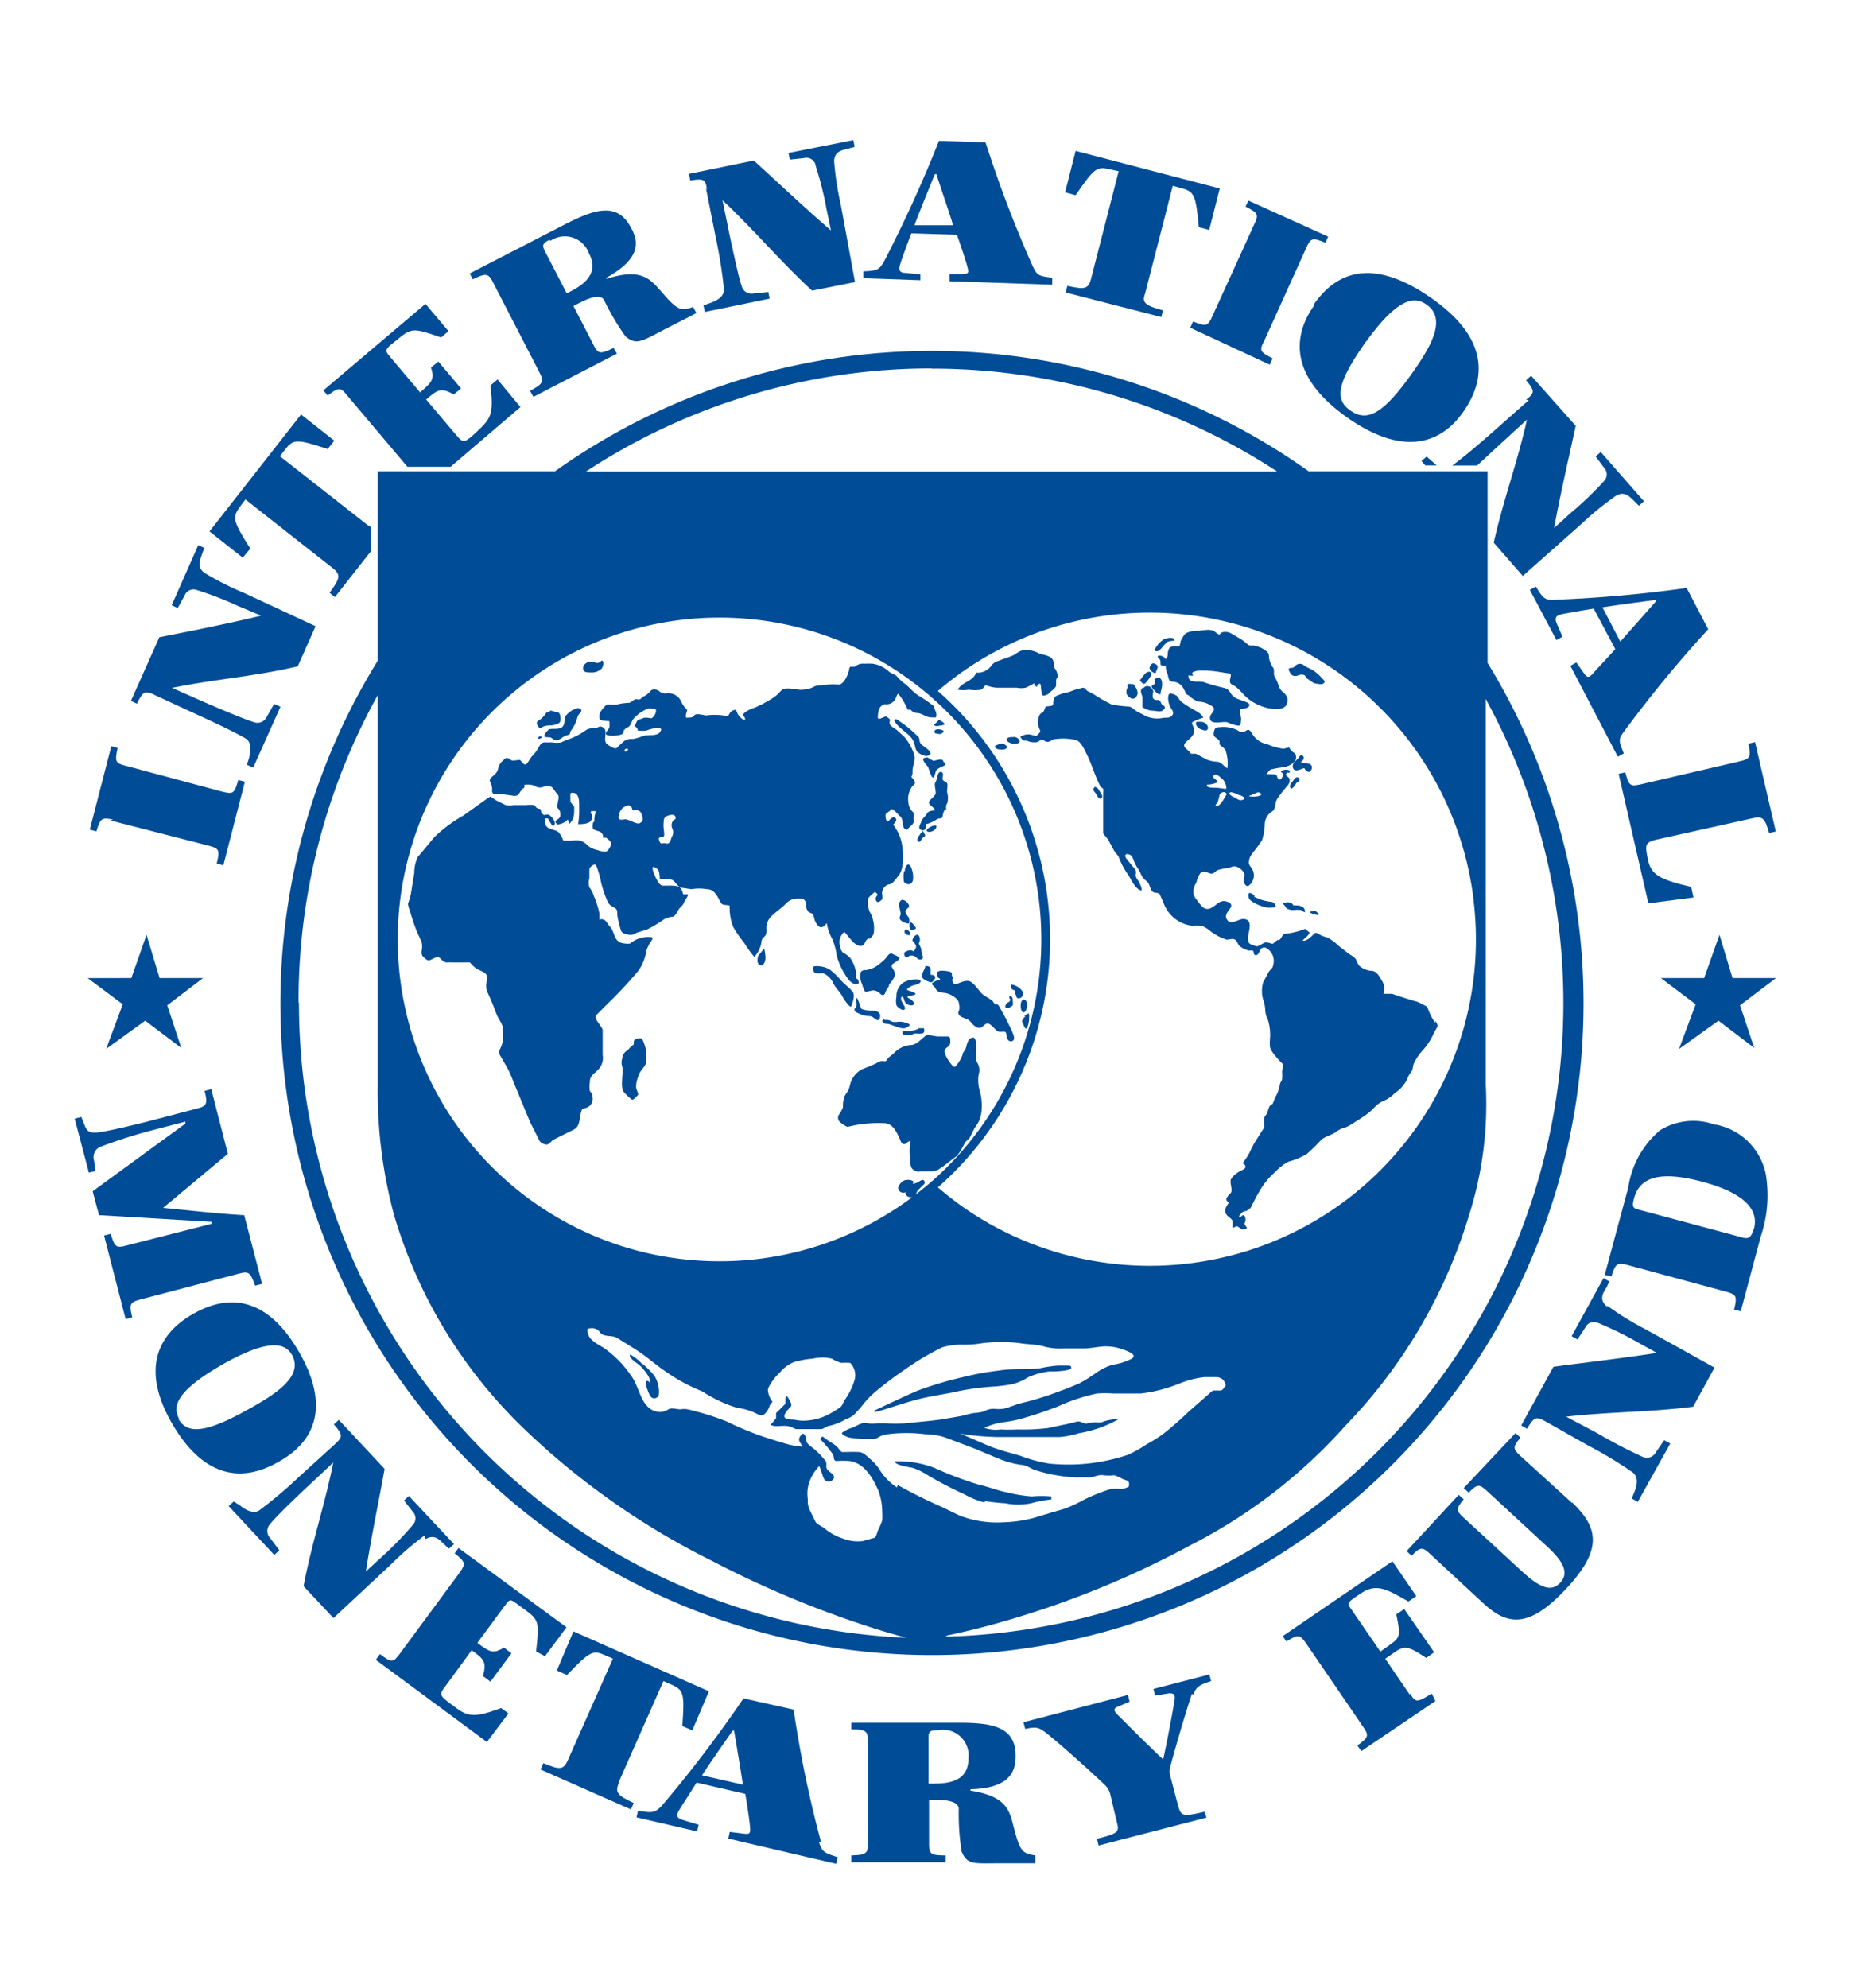 <?xml version="1.0" encoding="UTF-8"?> <svg xmlns="http://www.w3.org/2000/svg" xmlns:xlink="http://www.w3.org/1999/xlink" width="56.377" height="59.763" viewBox="0 0 56.377 59.763"><defs><style> .cls-1 { fill: none; } .cls-2 { clip-path: url(#clip-path); } .cls-3 { fill: #004c97; } </style><clipPath id="clip-path"><rect id="Rectangle_568" data-name="Rectangle 568" class="cls-1" width="56.377" height="59.763"></rect></clipPath></defs><g id="Group_3051" data-name="Group 3051" transform="translate(-228.022 102.232)"><g id="Group_3052" data-name="Group 3052" class="cls-2" transform="translate(228.022 -102.232)"><g id="Group_3051-2" data-name="Group 3051" transform="translate(2.241 4.224)"><g id="IMF_Seal_Blue" data-name="IMF Seal Blue"><path id="Path_40432" data-name="Path 40432" class="cls-3" d="M237.922-31.15l.2-.05-.537-2.065c-.864-.05-1.628-.141-2.441-.221h0c.608-.5,1.356-1.135,1.949-1.623l-.5-1.944-.2.05c.1.407.06.462-.246.537l-1.341.352c-.538.141-1.4.342-1.633.362s-.311-.03-.382-.2l-.105-.266-.2.05.427,1.623.2-.05-.045-.316a.336.336,0,0,1,.221-.421h0a15.269,15.269,0,0,1,1.582-.5l.944-.246v.06l-2.788,2.034.191.718,3.381.2v.06l-2.557.653c-.306.08-.352.05-.472-.352l-.2.05.648,2.512.2-.05c-.1-.407-.065-.452.236-.537l2.954-.774c.306-.08.357-.06.5.352" transform="translate(-232.482 65.57)"></path><path id="Path_40433" data-name="Path 40433" class="cls-3" d="M241-19.488c1.2-.648,1.547-1.753.648-3.315s-2.009-1.813-3.175-1.155-1.537,1.763-.643,3.305,2.009,1.823,3.18,1.16m-2.969-1.3c-.246-.442.04-.909,1.3-1.638,1.4-.789,1.889-.648,2.095-.286.352.648-.5,1.186-1.331,1.643-1.221.683-1.813.769-2.09.271" transform="translate(-234.896 59.223)"></path><path id="Path_40434" data-name="Path 40434" class="cls-3" d="M262.713-.051l1.356-3.064.206.09c.4.176.437.246.362,1.261l.3.131.5-1.175-4.074-1.8-.5,1.175.306.136c.708-.738.779-.759,1.175-.583l.206.09L261.191-.729c-.131.291-.251.281-.733.08l-.085.191,2.718,1.2.085-.191c-.472-.226-.578-.311-.447-.6" transform="translate(-246.362 49.425)"></path><path id="Path_40435" data-name="Path 40435" class="cls-3" d="M271.663,3.7a35.024,35.024,0,0,1-.819-3.963L269.337-.6a37.614,37.614,0,0,1-2.471,3.245c-.2.191-.251.206-.7.131l-.045.2,1.823.422.045-.2-.467-.141c-.2-.06-.216-.136-.126-.286s.316-.5.532-.839l1.462.337c.05.281.116.718.141.959s0,.261-.2.236l-.407-.05-.045.2,3.245.759.045-.2c-.452-.141-.467-.181-.563-.452m-3.516-2.009c.246-.382.683-1,.919-1.341h.045c.085.5.2,1.2.266,1.623Z" transform="translate(-249.223 47.43)"></path><path id="Path_40436" data-name="Path 40436" class="cls-3" d="M294.386-1.409c.09-.266.221-.311.537-.417l-.05-.2-1.683.437.05.2.427-.07c.151,0,.181.05.156.216s-.191,1.09-.341,1.773h0c-.427-.4-1.135-1.105-1.386-1.361-.1-.1-.106-.176,0-.216l.377-.161-.05-.2-3.14.819.05.2c.306-.06.387-.06.588.09.372.281,1.331,1.14,1.813,1.6a.562.562,0,0,1,.156.271l.2.844c.08.3.045.332-.6.5l.05.2,3.245-.839-.06-.176c-.648.151-.7.136-.789-.161l-.236-.9a.5.5,0,0,1,0-.306c.171-.648.5-1.753.648-2.18" transform="translate(-260.749 48.136)"></path><path id="Path_40437" data-name="Path 40437" class="cls-3" d="M308.62-4.788l-.738-1.08.291-.2c.311-.216.427-.161.944.176l.236-.171-.9-1.3-.236.161c.131.648.116.7-.2.919l-.281.2-.894-1.3c-.1-.136-.085-.176.09-.3l.181-.126c.5-.352.809-.151,1.467.221l.236-.161-.718-1.05L304.8-6.547l.111.161c.357-.226.407-.206.588.05l1.718,2.512c.181.261.171.316-.171.563l.116.171,2.23-1.507-.111-.226c-.442.286-.5.271-.648,0" transform="translate(-268.473 51.506)"></path><path id="Path_40438" data-name="Path 40438" class="cls-3" d="M317.19-14.372l-1.552-1.412c-.236-.216-.236-.271,0-.553l-.151-.136-1.557,1.653.151.136c.266-.266.316-.261.553-.045l1.758,1.623c.558.5.708.844.442,1.13s-.6.171-1.165-.352l-1.738-1.6c-.236-.216-.236-.271,0-.553l-.151-.136-1.567,1.693.151.136c.266-.271.327-.266.558-.05l1.577,1.462c.738.693,1.386.789,2.512-.417s.954-1.849.176-2.6" transform="translate(-272.161 55.328)"></path><path id="Path_40439" data-name="Path 40439" class="cls-3" d="M327.408-35.034a1.905,1.905,0,0,0-1.673.161,2.78,2.78,0,0,0-.954,1.718l-.708,2.627.2.05c.126-.4.176-.427.5-.342l2.954.8c.306.085.332.131.236.537l.2.05.6-2.245a3.85,3.85,0,0,0,.151-1.884,1.9,1.9,0,0,0-1.507-1.482m1.135,3.155c-.065.246-.156.291-.337.236l-3.165-.849c-.136-.04-.141-.116-.085-.327.171-.648.8-.829,2.044-.5,1.577.422,1.668,1.03,1.557,1.437" transform="translate(-278.063 64.626)"></path><path id="Path_40440" data-name="Path 40440" class="cls-3" d="M234.015-55.347l2.959.759c.306.08.337.126.236.537l.2.05.648-2.512-.2-.05c-.116.417-.161.427-.472.352l-2.908-.779c-.306-.08-.342-.116-.246-.537l-.191-.055-.648,2.512.2.05c.116-.4.171-.427.5-.352" transform="translate(-232.935 75.787)"></path><path id="Path_40441" data-name="Path 40441" class="cls-3" d="M241.778-73.393c-.548-.869-.548-.939-.281-1.3l.136-.176,2.632,2.07c.246.2.206.311-.105.733l.161.131,1.09-1.386v-.713l-.111-.07-2.632-2.065.136-.176c.266-.342.342-.357,1.3-.04l.2-.251-1-.789-2.753,3.516,1,.789Z" transform="translate(-236.493 85.66)"></path><path id="Path_40442" data-name="Path 40442" class="cls-3" d="M281.42-89.788l-.447-.045c-.181,0-.216-.09-.161-.261s.2-.573.337-.929l1.371.045c.09.261.226.648.3.914s.04.251-.141.266H282.3v.216l3.084.105v-.211c-.437-.05-.452-.085-.583-.337a36.621,36.621,0,0,1-1.422-3.732l-1.4-.045a39.3,39.3,0,0,1-1.668,3.657c-.141.221-.2.251-.608.266v.206l1.718.06Zm.442-3.014h.04c.156.5.387,1.145.5,1.537h-1.16c.156-.422.442-1.115.6-1.507" transform="translate(-255.987 93.812)"></path><path id="Path_40443" data-name="Path 40443" class="cls-3" d="M293.148-92.639l.236.05-.834,3.245c-.08.306-.206.311-.708.2l-.05.2,2.873.738.05-.2c-.5-.141-.648-.216-.538-.5l.834-3.245.221.06c.422.111.467.176.563,1.186l.311.08.317-1.246L292.089-93.2l-.316,1.246.316.085c.578-.844.648-.874,1.06-.769" transform="translate(-261.989 93.513)"></path><path id="Path_40444" data-name="Path 40444" class="cls-3" d="M301.492-86.007l1.266-2.8c.131-.286.176-.316.573-.151l.085-.181-2.4-1.085-.085.181c.377.191.4.236.261.532l-1.266,2.778c-.131.286-.181.306-.573.141l-.085.191,2.391,1.11.085-.191c-.382-.191-.4-.236-.266-.5" transform="translate(-265.721 92.03)"></path><path id="Path_40445" data-name="Path 40445" class="cls-3" d="M306.267-84.94c-.789,1.105-.583,2.291.975,3.391s2.753.914,3.516-.2.6-2.291-1-3.4-2.738-.914-3.516.2m1.572,1.12c.934-1.3,1.447-1.381,1.813-1.115.648.447.09,1.331-.447,2.09-.814,1.14-1.3,1.462-1.823,1.11s-.4-.874.452-2.085" transform="translate(-268.979 89.873)"></path><path id="Path_40446" data-name="Path 40446" class="cls-3" d="M320.305-66.725c-.266,0-.316-.045-.532-.4l-.181.1.8,1.507.181-.1-.176-.407c-.07-.171,0-.236.141-.266s.588-.111.975-.171l.648,1.216c-.181.206-.5.538-.648.708s-.2.161-.306,0l-.216-.306-.181.1,1.427,2.733.181-.1c-.171-.407-.151-.437,0-.648a36.61,36.61,0,0,1,2.537-3.084l-.648-1.241a39.152,39.152,0,0,1-4.019.357m3.1,0v.04l-1.075,1.216-.538-1.03c.442-.07,1.186-.171,1.6-.221" transform="translate(-275.834 80.534)"></path><path id="Path_40447" data-name="Path 40447" class="cls-3" d="M329.011-57.822l-.2.045c.085.417.045.462-.261.532l-2.979.693c-.311.07-.357.045-.462-.362l-.2.045.894,3.893,1.356-.176-.07-.316c-1-.236-1.206-.382-1.3-.829s-.08-.5.226-.588l2.919-.648c.311-.07.372,0,.5.442l.2-.045Z" transform="translate(-278.481 75.906)"></path><path id="Path_40448" data-name="Path 40448" class="cls-3" d="M255.6-6.347l.648-.869L253-9.6l-.116.161c.332.261.337.316.151.578l-1.808,2.451c-.191.251-.236.266-.588,0l-.126.171,3.341,2.471.648-.859-.221-.161c-.844.311-1,.261-1.437-.065s-.437-.332-.226-.608l.779-1.065h0c.362.266.462.342.337.774l.226.171.633-.854-.226-.171c-.337.206-.437.126-.8-.141h0l.849-1.15c.116-.156.141-.171.311-.045l.206.151c.5.357.5.4.4,1.3Z" transform="translate(-241.455 51.909)"></path><path id="Path_40449" data-name="Path 40449" class="cls-3" d="M253.3-80.943l-.688-.829-.216.181c.111.894,0,1-.4,1.381s-.422.352-.648.085l-.884-1.045h0c.342-.291.442-.372.829-.151l.221-.181-.683-.809-.221.181c.126.377,0,.452-.327.748h0l-.919-1.09c-.126-.151-.131-.176,0-.311l.2-.161c.462-.387.5-.387,1.351-.09l.221-.191-.693-.819-3.069,2.6.131.156c.332-.261.387-.251.588,0l1.808,2.14h1.3Z" transform="translate(-239.892 88.955)"></path><path id="Path_40450" data-name="Path 40450" class="cls-3" d="M256.83-87.481l1.4,2.713c.141.281.126.337-.281.558l.1.181,2.512-1.3-.1-.171c-.422.2-.467.181-.608-.1l-.6-1.16.126-.065c.191-.1.648-.337.789-.126a7.349,7.349,0,0,0,.648,1.1c.337.291.5.141,1.216-.226l.919-.472-.1-.181c-.372.126-.462.111-.959-.467-.332-.377-.608-.718-1.648-.377v-.035c1-.558,1-1.05.738-1.507-.417-.8-1.13-.537-2.009-.085l-2.838,1.462.09.176c.417-.2.472-.176.618.105m1.718-1.261a.768.768,0,0,1,1.068.2.767.767,0,0,1,.092.179c.2.382.156.774-.533,1.13l-.136.07-.658-1.271c-.085-.171-.08-.226.141-.342" transform="translate(-244.252 91.735)"></path><path id="Path_40451" data-name="Path 40451" class="cls-3" d="M283.86,3.978c-.126-.5-.216-.919-1.3-1.09v-.04c1.15-.03,1.361-.5,1.361-1,0-.909-.754-1-1.743-1h-3.2v.2c.462,0,.5.06.5.377V4.465c0,.316-.045.357-.5.372v.206h2.838V4.837c-.467,0-.5-.05-.5-.372v-1.3h.136c.216,0,.718,0,.758.251a7.311,7.311,0,0,0,.085,1.3c.171.417.372.357,1.185.357h1.03V4.837c-.382-.06-.462-.111-.648-.859m-2.406-1.3H281.3V1.31c0-.191.03-.236.286-.236a.77.77,0,0,1,.914.849c0,.437-.221.754-1,.754" transform="translate(-255.623 46.713)"></path><path id="Path_40452" data-name="Path 40452" class="cls-3" d="M269.759-92.4l.3,1.507a15.2,15.2,0,0,1,.246,1.547c0,.246-.261.352-.437.417l-.181.06.04.2,1.949-.4-.04-.2-.442.045a.306.306,0,0,1-.362-.236h0c-.08-.206-.246-1-.357-1.507l-.216-1.06h0c.959.9,1.713,1.813,2.693,2.718l1.291-.256-.427-2.326a9.022,9.022,0,0,1-.2-1.3c0-.311.246-.337.417-.387l.2-.05-.04-.206-1.949.387.04.2.422-.045a.286.286,0,0,1,.352.2h0a.054.054,0,0,0,0,.025,10.2,10.2,0,0,1,.327,1.3l.136.648h0c-.759-.648-1.638-1.482-2.321-2.1l-1.949.4.04.2c.417-.07.462-.03.5.281" transform="translate(-250.776 93.822)"></path><path id="Path_40453" data-name="Path 40453" class="cls-3" d="M313.4-74.781l-.141-.131-.156.136.116.131h.342l-.161-.141" transform="translate(-272.604 84.411)"></path><path id="Path_40454" data-name="Path 40454" class="cls-3" d="M317.248-79.009l-1.13,1c-.387.342-.944.809-1.175.969h.748l.7-.648.8-.733h0c-.291,1.3-.708,2.4-1,3.7l.874,1,1.773-1.572a9.021,9.021,0,0,1,1.03-.839c.271-.156.422.045.548.161l.141.141.151-.136-1.3-1.482-.151.136.251.337a.287.287,0,0,1,0,.4h0a10.006,10.006,0,0,1-1,.959l-.5.452h0c.181-1,.452-2.16.648-3.069l-1.341-1.507-.151.136c.271.327.261.382,0,.588" transform="translate(-273.519 86.81)"></path><path id="Path_40455" data-name="Path 40455" class="cls-3" d="M321.639-24.9c-.236-.206-.1-.407,0-.563l.085-.181-.176-.1L320.589-24l.176.1L321-24.26a.287.287,0,0,1,.377-.141h0a10.159,10.159,0,0,1,1.175.573l.6.332h0c-1,.156-2.185.291-3.109.417l-.97,1.763.176.1c.216-.362.271-.377.553-.221l1.3.733a12.007,12.007,0,0,1,1.336.809c.181.161.105.422.03.6l-.07.176.181.1.975-1.753-.181-.1-.251.362a.306.306,0,0,1-.412.131h0a14.959,14.959,0,0,1-1.341-.7l-.944-.5h0c1.3-.151,2.512-.131,3.818-.3l.643-1.175-2.07-1.15a8.972,8.972,0,0,1-1.13-.693" transform="translate(-275.575 59.941)"></path><path id="Path_40456" data-name="Path 40456" class="cls-3" d="M247.635-13.68c.266-.161.422.03.548.151l.151.136.151-.136-1.356-1.447-.146.136.261.337a.287.287,0,0,1,0,.4h0a10.1,10.1,0,0,1-.909.939l-.5.457h0c.156-1,.4-2.165.563-3.084l-1.376-1.472-.151.136c.281.316.271.377.04.588l-1.1,1a13.013,13.013,0,0,1-1.186,1c-.181.111-.437-.03-.578-.156l-.186-.116-.151.141,1.371,1.467.151-.141-.271-.362a.306.306,0,0,1,0-.432h0c.136-.176.7-.728,1.105-1.105l.789-.738h0c-.261,1.3-.648,2.416-.894,3.717l.9.959,1.728-1.612a9.046,9.046,0,0,1,1-.864" transform="translate(-237.075 55.721)"></path><path id="Path_40457" data-name="Path 40457" class="cls-3" d="M236.53-65.126l1.381.638c.5.226,1.216.573,1.4.693s.136.417.085.6l-.06.181.191.085.819-1.829-.191-.085-.221.387a.306.306,0,0,1-.4.156h0c-.216-.06-.939-.362-1.447-.583l-1-.442h0c1.3-.266,2.482-.342,3.778-.648l.537-1.206-2.15-1a9,9,0,0,1-1.186-.6c-.251-.181-.131-.4-.08-.563l.07-.191-.181-.085-.8,1.808.181.085.206-.372a.287.287,0,0,1,.367-.171h0a10.211,10.211,0,0,1,1.221.472l.713.3h0c-.975.236-2.155.472-3.059.648l-.854,1.914.181.085c.181-.377.236-.4.532-.266" transform="translate(-234.154 81.779)"></path><path id="Path_40458" data-name="Path 40458" class="cls-3" d="M234.583-44.991l.457-1.3.392,1.3h1.306l-1.075.819.422,1.281L235-43.71l-1.175.849.5-1.341-1.055-.789Z" transform="translate(-232.875 70.168)"></path><path id="Path_40459" data-name="Path 40459" class="cls-3" d="M328.733-44.991l.462-1.3.392,1.3h1.306l-1.08.819.427,1.281-1.075-.819-1.186.849.5-1.341-1.045-.789Z" transform="translate(-279.735 70.168)"></path><path id="Path_40460" data-name="Path 40460" class="cls-3" d="M281.1-71.839v-5.772h-5.375a19.546,19.546,0,0,0-22.67,0H247.73v5.691a19.59,19.59,0,0,0,6.365,26.965,19.591,19.591,0,0,0,26.965-6.365,19.593,19.593,0,0,0,.04-20.535m-.417,7.178a9.806,9.806,0,0,1-8.6,10.88,9.8,9.8,0,0,1-6.708-1.667q-.286-.2-.553-.417l-.251-.206a9.936,9.936,0,0,0,.9-14.023,9.911,9.911,0,0,0-.9-.9l.116-.1.316-.251a9.806,9.806,0,0,1,13.742,1.86,9.809,9.809,0,0,1,1.941,4.826M269.5-49.028a1.034,1.034,0,0,1-.216,0,2.091,2.091,0,0,0-.246.04c-.085.01-.181-.085-.281-.06l-.236.06-.648.136a6.181,6.181,0,0,1-.909.04,4.193,4.193,0,0,1-.5,0,1.029,1.029,0,0,1-.5-.05,2.311,2.311,0,0,1,.5-.156,4.474,4.474,0,0,0,.558-.1,11.767,11.767,0,0,0,1.165-.387,5.7,5.7,0,0,1,1.165-.387,3.353,3.353,0,0,1,.5,0h.824a4.525,4.525,0,0,0,1.2-.316,2.841,2.841,0,0,1,.708-.176h.352a.236.236,0,0,1,.151.04c.045,0,.181.181.126.236s-.07.126-.156.126h-.191c-.05,0-.136.1-.176.131l-.573.5q-.37.358-.774.678a4.61,4.61,0,0,1-.5.311,3.6,3.6,0,0,1-.553.311,5.632,5.632,0,0,1-1.226.266,5.766,5.766,0,0,1-1.14,0,4.382,4.382,0,0,1-.874-.236c-.311-.09-.648-.176-.919-.286s-.6-.266-.894-.377a8.273,8.273,0,0,0,1.125.1h1.874a2.722,2.722,0,0,0,.583-.116A3.577,3.577,0,0,0,270-49.118a1.236,1.236,0,0,0-.5.09m-5.109-7.244a9.675,9.675,0,0,1-13.654-.884,9.675,9.675,0,0,1,.885-13.654,9.674,9.674,0,0,1,13.654.885,9.674,9.674,0,0,1,2.406,6.385,9.676,9.676,0,0,1-3.29,7.269m0-24.429a18.944,18.944,0,0,1,10.383,3.094H253.989a18.944,18.944,0,0,1,10.383-3.1M245.349-61.642a18.938,18.938,0,0,1,2.381-9.243v11.77a14.27,14.27,0,0,0,.5,3.893,14.669,14.669,0,0,0,3.893,6.385,22.77,22.77,0,0,0,5.651,3.973,30.714,30.714,0,0,0,4.807,2.009q.5.161,1.045.306a19.088,19.088,0,0,1-18.265-19.089m17.979,14.568a1.692,1.692,0,0,1-.5-.5,1.413,1.413,0,0,0-.261-.316c-.111-.09-.226-.236-.377-.246s-.332,0-.5,0c-.05,0-.111-.105-.141-.136a.769.769,0,0,0-.181-.141l-.176-.116c-.09-.065-.09-.111-.176,0a3.4,3.4,0,0,1,.387.462c.045.065,0,.2.116.2a2.486,2.486,0,0,1,.387,0c.442.065.693.5.864.889a1.831,1.831,0,0,1,.116.648,1.6,1.6,0,0,1,0,.251,1.971,1.971,0,0,1-.126.291s-.065.221-.1.226l-.352.1a1.184,1.184,0,0,1-.588-.07,1.644,1.644,0,0,1-.588-.327c-.06-.04-.221-.116-.251-.181l-.191-.387a.638.638,0,0,1-.04-.281,1.178,1.178,0,0,1,0-.357,1.294,1.294,0,0,1,.342-.648c.06.116.08.236.131.352a.161.161,0,0,0,.2.107.165.165,0,0,0,.08-.056c.116-.111-.09-.216-.151-.281a.175.175,0,0,1-.045-.151.2.2,0,0,0-.065-.176,2.708,2.708,0,0,0-.281-.291c-.065-.06-.236-.161-.251-.246s-.05-.337-.171-.181,0,.206.045.337a2.419,2.419,0,0,1-.648-.136c-.191-.05-.377-.116-.563-.176a9.916,9.916,0,0,1-1.07-.447,8.317,8.317,0,0,0-1.16-.362.657.657,0,0,0-.226,0c-.1,0-.271-.06-.357,0a.5.5,0,0,1-.261.08.549.549,0,0,1-.3-.105c-.306-.236-.332-.688-.573-1a3.181,3.181,0,0,0-.844-.844c-.131-.07-.382-.216-.427-.362s-.065-.206.065-.206a.292.292,0,0,1,.291.136c.116.136.357.065.5.151l.532.332c.357.221.648.5,1,.728a5.215,5.215,0,0,0,1.03.548,4.039,4.039,0,0,0,1.065.5,1.7,1.7,0,0,1,.588.181c.105.05.151.06.226,0a.581.581,0,0,0,.151-.251.435.435,0,0,1,.085-.111l-.07-.111a.638.638,0,0,1-.07-.271,1.071,1.071,0,0,1,.156-.271,1.4,1.4,0,0,1,.2-.226,1.089,1.089,0,0,1,.422-.316,2.6,2.6,0,0,1,.573-.105,1.226,1.226,0,0,1,.573,0,1.026,1.026,0,0,0,.286.126,2.352,2.352,0,0,1,.266,0,.538.538,0,0,1,.136.5,2.106,2.106,0,0,1-.281.588c-.06.08-.085.2-.161.251a3.12,3.12,0,0,1-.337.206,1.627,1.627,0,0,1-.693.191,1.183,1.183,0,0,1-.352-.03c-.07,0-.281,0-.291-.09s.1-.206.181-.286-.045-.236-.085-.306-.065.045-.065.08v.126l-.216.216s-.065.05-.065.08v.136a1.42,1.42,0,0,1-.171.2c.176.085.357,0,.548.045.08,0,.171.085.246.085h.728c.07,0,.156-.085.246-.1a1.509,1.509,0,0,0,.5-.2.722.722,0,0,0,.246-.131c.07-.08.141-.151.206-.226a2.947,2.947,0,0,1,.4-.437,11.224,11.224,0,0,1,.939-.708,7.79,7.79,0,0,1,1.11-.658,2.089,2.089,0,0,1,.563-.08,3.185,3.185,0,0,0,.648-.045,4.552,4.552,0,0,1,1.115,0c.226.04.472.03.693.09a1.874,1.874,0,0,0,.618.07h.6c.2,0,.4-.045.588-.06a1.45,1.45,0,0,1,.532.065c.111.04.563.171.332.306a1.86,1.86,0,0,1-.578.181,1.818,1.818,0,0,0-.5.251,4.244,4.244,0,0,1-.5.311c-.191.08-.372.156-.558.221a9.217,9.217,0,0,1-1.13.357c-.2.045-.382.131-.583.181a1.393,1.393,0,0,1-.3,0,.61.61,0,0,0-.291.08,1.109,1.109,0,0,1-.286.045,2.985,2.985,0,0,0-.3.07c-.2.05-.4.07-.6.111-.387.065-.789.085-1.175.131a4.9,4.9,0,0,1-.583,0h-.261a1.1,1.1,0,0,1-.281,0c-.216-.045-.327.09-.5.141a1.01,1.01,0,0,0-.261.131c-.09.06.176.151.191.156a3.452,3.452,0,0,0,.648.04.316.316,0,0,0,.226-.04.65.65,0,0,1,.286-.1,4.519,4.519,0,0,1,1.135,0,1.9,1.9,0,0,1,.648.116l.573.216c.357.131.693.286,1.05.427a2.726,2.726,0,0,0,.608.161c.161,0,.311.131.467.171a4.745,4.745,0,0,0,1.16.206h.422c.141,0,.271-.09.422-.065a1.408,1.408,0,0,0,.332,0,1.318,1.318,0,0,1,.246.111c.161.065.226.045.191.236a.781.781,0,0,1-.236.07,1.448,1.448,0,0,0-.316,0,5.844,5.844,0,0,0-.789.316,4.261,4.261,0,0,1-.578.271l-.7.206a3.886,3.886,0,0,1-1.16.206,3.124,3.124,0,0,1-1.3-.2l-.563-.271a14.3,14.3,0,0,1-1.3-.648m1.482,4.521c.718-.151,1.437-.337,2.135-.553a27.891,27.891,0,0,0,5.159-2.15,15.978,15.978,0,0,0,4.692-3.617,15.54,15.54,0,0,0,3.707-6.319,11.063,11.063,0,0,0,.5-3.933V-70.769a19.054,19.054,0,0,1-7.581,25.858,19.052,19.052,0,0,1-8.669,2.328" transform="translate(-238.613 87.557)"></path><path id="Path_40461" data-name="Path 40461" class="cls-3" d="M284.295-13.589a5.813,5.813,0,0,0,.6.065,1.947,1.947,0,0,0,.774,0,3.782,3.782,0,0,1,.608-.116v-.09a3.377,3.377,0,0,0-.588,0,4.4,4.4,0,0,1-.759-.126c-.251-.045-.5-.151-.789-.216a10.539,10.539,0,0,1-1.392-.522,3.021,3.021,0,0,0-1.185-.191c.03.126.452.171.558.2a2.2,2.2,0,0,1,.472.236,11.62,11.62,0,0,0,1.065.553,2.658,2.658,0,0,0,.6.246" transform="translate(-256.907 54.489)"></path><path id="Path_40462" data-name="Path 40462" class="cls-3" d="M266.094-20.891a1.522,1.522,0,0,0-.362-.291c-.065.1.206.261.271.316s.377.382.316.537c-.04-.07-.105-.085-.116,0a.625.625,0,0,0,.045.2.893.893,0,0,0,.1.216.14.14,0,0,0,.2.016.14.14,0,0,0,.048-.086.919.919,0,0,0-.141-.563,2.871,2.871,0,0,0-.352-.352" transform="translate(-249.024 57.672)"></path><path id="Path_40463" data-name="Path 40463" class="cls-3" d="M280.437-19.126c.377-.116.738-.236,1.115-.342s.769-.161,1.15-.236a7.682,7.682,0,0,1,1.206-.176,5.079,5.079,0,0,0,.6-.075,1.7,1.7,0,0,0,.472-.206,2.1,2.1,0,0,1,.648-.176,2.459,2.459,0,0,0,.532-.04s.126-.04.116-.065,0-.07-.085-.07h-.316a3.875,3.875,0,0,0-.538.08c-.417.05-.824,0-1.241.07a8.513,8.513,0,0,0-1.09.2,10.6,10.6,0,0,0-1.361.407c-.442.191-.874.4-1.3.6,0,.05.065.045.105,0" transform="translate(-256.305 57.338)"></path><path id="Path_40464" data-name="Path 40464" class="cls-3" d="M261.26-59.626a.649.649,0,0,1,.352-.226c.05,0,.131.03.111.085s-.09.105-.111.171a1.171,1.171,0,0,1-.2.422c-.065.08.03.085-.1.131a.567.567,0,0,0-.181.09.279.279,0,0,1-.171.06c-.07,0-.131-.085-.2-.085s-.151,0-.151-.04a.372.372,0,0,1,.126-.181c.065-.06.246,0,.377-.06s.105-.261.131-.372" transform="translate(-246.486 76.916)"></path><path id="Path_40465" data-name="Path 40465" class="cls-3" d="M260.273-58.172c.05,0,.105.03.03.065s-.1,0-.03-.065" transform="translate(-246.293 76.08)"></path><path id="Path_40466" data-name="Path 40466" class="cls-3" d="M268.28-61.225a3.967,3.967,0,0,0-.472-.327c-.171-.105-.281-.266-.447-.382a1.407,1.407,0,0,1-.206-.2c-.06-.06-.161-.08-.226-.131a.918.918,0,0,0-.5-.246,1.908,1.908,0,0,0-.251,0,.357.357,0,0,0-.286.09h-.131c-.03,0-.045.105-.05.126a.975.975,0,0,1-.111.261c-.05.065-.105.151-.2.151a1.77,1.77,0,0,0-.326,0l-.3.03c-.085,0-.156.07-.236.085a1.04,1.04,0,0,1-.316.04,2.489,2.489,0,0,0-.316-.04c-.136,0-.156,0-.246.08a1.077,1.077,0,0,1-.221.2,3.646,3.646,0,0,1-.563.3.911.911,0,0,0-.281.136c-.131.105,0,.105,0,.226-.09,0-.131-.06-.191-.126s-.065-.176-.1-.171a.206.206,0,0,0-.176.105c-.06.111-.07.085-.2.06a2.153,2.153,0,0,0-.5,0c-.09,0-.306-.08-.362,0s-.126.06-.216.07,0-.191,0-.236a.77.77,0,0,1-.171-.236.423.423,0,0,0-.442-.261.28.28,0,0,1-.226-.065c-.08-.065-.221-.07-.266,0a.647.647,0,0,1-.206.161c-.04,0-.06.06-.1.08s-.1,0-.141,0-.131.111-.216.111a1.623,1.623,0,0,0-.327.045,1,1,0,0,1-.251,0c-.106,0-.156.09-.221.171a.287.287,0,0,0-.071.226c0,.105.136.09.216.1s.086,0,.086.03v.131c0,.1-.106.136-.106.226s.427.065.5,0,0-.085.05-.116a.285.285,0,0,1,.111-.08c.09-.045.105-.171.161-.246a1.133,1.133,0,0,1,.447-.316c.06,0,.236,0,.236.04a.288.288,0,0,1-.131.251c-.065,0-.2-.04-.261,0s-.151,0-.206.141-.06.07,0,.126.05.1.04.1a.943.943,0,0,0,.281,0,.965.965,0,0,1,.286-.07c.116,0,.2,0,.105.126s-.357.06-.5.111a2,2,0,0,1-.306.09.4.4,0,0,0-.261.06,2.852,2.852,0,0,0-.216.2c-.065.065-.221-.05-.266-.08-.2-.111,0-.377-.126-.5s-.2,0-.261,0a.437.437,0,0,0-.271.045,2.1,2.1,0,0,1-.5.271,1.508,1.508,0,0,0-.251.105.883.883,0,0,1-.286,0h-.226c-.08,0-.131.07-.2.2a1.067,1.067,0,0,1-.156.2c-.08.08-.105.171-.181.246s-.156-.1-.2-.116-.206.045-.266,0-.136-.111-.221,0a.427.427,0,0,0-.161.236.319.319,0,0,1-.111.2c-.065.065-.176.126-.136.216a.508.508,0,0,1,.06.286c0,.126.176.09.251.09a3.616,3.616,0,0,1,.4.05c.156,0,.131-.04.216-.151s.08-.06.1-.1-.03-.08.04-.085a.638.638,0,0,1,.271.03.265.265,0,0,0,.251.04.287.287,0,0,1,.266,0c.07.07.111.156.176.226s0,.2,0,.271a.216.216,0,0,0,0,.136.223.223,0,0,1,.08.161c0,.105,0,.126-.1.191s0,.116,0,.141a.472.472,0,0,0,.327-.151l.04.136c.161-.161.151-.281.151-.5,0-.07-.116-.111-.116-.206v-.131c0-.085,0-.1.065-.1.221,0,.2.286.2.442a2.544,2.544,0,0,1-.03.5c.111,0,.372,0,.407-.151s-.03-.151-.03-.206.111-.03.161-.03a.682.682,0,0,0-.05.286c0,.04-.05.04-.045.085a.473.473,0,0,0,0,.151c.045.06.191.065.246.116a.152.152,0,0,1,.06.126c0,.08.045,0,.105.04s.161.141.141.191-.08.191-.156.216a.68.68,0,0,1-.261-.045.719.719,0,0,1-.286-.131.539.539,0,0,0-.226-.151.681.681,0,0,0-.251,0h-.261a.765.765,0,0,0-.141-.251c-.105-.105-.4-.07-.4-.286v-.131h.08a1.188,1.188,0,0,0,.151.236c.085-.06.06-.141,0-.226a.3.3,0,0,0-.08-.085c-.065-.06-.04-.04-.126-.04s0,.045-.085,0a.157.157,0,0,1-.07-.1c0-.065,0-.065-.085-.085s-.07-.08-.126-.1a.808.808,0,0,0-.236,0h-.377a.643.643,0,0,1-.236,0l-.311-.156s-.151-.111-.161-.1l-.161.111-.648.462a4.135,4.135,0,0,0-.869.648l-.5.6a1.109,1.109,0,0,0-.1.467l-.105.648a2.43,2.43,0,0,1-.085.286.891.891,0,0,0,.06.216,6.015,6.015,0,0,0,.2.6l.151.332a.633.633,0,0,1,0,.271c0,.126,0,.131.1.221s.131.065.266,0,.141-.05.246.05.141.065.261.07.5,0,.578,0a1.1,1.1,0,0,0,.2.191c.07.04.246.1.291.171s0,.246,0,.316a.467.467,0,0,0,.045.236c.09.2.176.4.251.608s.206.316.206.5v.332a1.075,1.075,0,0,1-.111.3.239.239,0,0,0,.05.181l.206.362a3.426,3.426,0,0,1,.181.422c.171.4.332.809.5,1.2l.281.558a.3.3,0,0,0,.206.1c.08,0,.156-.126.226-.156l.6-.3c.176-.085.161-.337.206-.5s.045-.105.136-.141a.286.286,0,0,0,.211-.345v-.047c0-.045-.06-.085-.08-.126a.953.953,0,0,1,0-.251c0-.2.105-.236.226-.362a.5.5,0,0,0,.161-.462V-51.5c0-.085-.286-.352-.2-.442l.372-.372a12.316,12.316,0,0,0,.894-.959,1.318,1.318,0,0,0,.226-.5.78.78,0,0,1,.09-.271c0-.04.181-.221.09-.246a.847.847,0,0,0-.648.191.753.753,0,0,1-.291-.03c-.2-.09-.181-.327-.3-.462s-.126-.2-.2-.226a.168.168,0,0,0-.131,0V-55a2.6,2.6,0,0,0-.171-.537.727.727,0,0,0-.131-.251.508.508,0,0,1,0-.271v-.266c0-.065.141-.191.2-.136a2.962,2.962,0,0,1,.156.537,3.347,3.347,0,0,0,.2.578c.05.1.126.126.216.181s.06.151.07.226a3.276,3.276,0,0,0,.1.422c.04.126.126.116.236.151s.206-.05.281-.07l.281-.09a3.3,3.3,0,0,0,.5-.3.654.654,0,0,1,.266-.08c.065,0,.151-.171.181-.221s.126-.116.151-.191.176-.261.111-.261h-.131a.389.389,0,0,0-.09-.2c-.08-.08-.327-.06-.442-.06s-.141,0-.221-.116a1.625,1.625,0,0,1-.131-.271.357.357,0,0,1-.03-.176.222.222,0,0,1,.181.116.819.819,0,0,1,.03.251h.246a.231.231,0,0,1,.221.105c.09.105.131.141.181.151l.306.045a1.373,1.373,0,0,1,.462,0,.3.3,0,0,1,.236.105.981.981,0,0,1,.141.221c.07.126.065.136.206.151s.09,0,.105.116a1.478,1.478,0,0,0,.111.553,4.311,4.311,0,0,0,.327.472,4.2,4.2,0,0,0,.3.417.8.8,0,0,0,.216-.437.222.222,0,0,1,.09-.171c.065-.065.06-.126.06-.216a.5.5,0,0,1,.2-.442c.116-.111.251-.2.362-.311a.5.5,0,0,1,.417-.176c.09,0,.156,0,.2.1s0,.161.04.226.04.08.065.09a.378.378,0,0,1,.105.045c.04.045.05.176.085.236.1.2.206.226.342.04a1.384,1.384,0,0,0,.151.452,1.667,1.667,0,0,1,.141.5,2,2,0,0,0,.2.5c.09.141.181.337.357.382.08,0,.136,0,.1-.1s-.06-.04-.065-.07V-53.2a1.059,1.059,0,0,0-.181-.467.838.838,0,0,0-.216-.161.315.315,0,0,1-.09-.2.4.4,0,0,1,.131-.422c.116.116.281.387.447.417s.156-.111.226-.181.08,0,.105-.05a.248.248,0,0,0,.105-.151,1,1,0,0,0-.126-.648.914.914,0,0,1-.05-.357c0-.065.161-.191.216-.236.045.05.105.08.05.131a.116.116,0,0,0,0,.161h0c.04.05.136-.03.161-.065s0-.151,0-.191a.272.272,0,0,1,.221-.261c.1,0,.216-.2.286-.271a.75.75,0,0,0,.111-.327,1.632,1.632,0,0,0,0-.437,1.354,1.354,0,0,0-.286-.759c.045-.045.136-.126.07-.2s-.156.04-.216.1-.116-.2-.06-.236l.116-.085c.065-.065.06-.05.126,0s.116.126.181.176.06.176.085.281.045.07.08.105.05,0,.085-.04.151-.116.151-.191v-.271a.4.4,0,0,1-.156-.286.651.651,0,0,1,.111-.5c.1-.1.105-.09.04-.221,0,0-.07-.05-.06-.08a.235.235,0,0,0,.03-.151c0-.2.111-.332.04-.532a1.5,1.5,0,0,0-.281-.5l-.216-.2c-.06-.05-.191-.116-.221-.181s0-.09,0-.131-.07-.07-.1-.1-.171.065-.236.065,0-.251,0-.271a.263.263,0,0,1,.181-.171.3.3,0,0,0,.271-.09c.085-.09.06-.156.131-.226a1.742,1.742,0,0,1,.226.352l.065.131h.085a.258.258,0,0,0,.2.1c.126,0,.271.131.417.131s.156.03.156-.09a.407.407,0,0,0-.085-.206m-9.238,1.236c.08,0,.06.05,0,.08s-.085-.06,0-.08m.442,2.21c-.09.126-.362-.111-.5-.085s-.2,0-.171-.105a.432.432,0,0,1,.116-.236c.055-.035.171-.111.221-.07a.139.139,0,0,1,.07.105c0,.05.05.03.105.03a.166.166,0,0,1,.181.131c.04.131.045.131,0,.221m.97-.07a.238.238,0,0,0-.06.246.27.27,0,0,1,0,.266c-.04.065-.045.236-.176.206s-.151.05-.2-.065,0-.126.085-.126.05-.151.045-.226a.844.844,0,0,1,0-.261c0-.111.06-.136.161-.171s.236,0,.181.126" transform="translate(-242.43 78.239)"></path><path id="Path_40467" data-name="Path 40467" class="cls-3" d="M260.477-59.659c.04,0,.085-.06.111-.045l.136.04c.1,0,.126.05.136.151s0,.141-.04.181a.593.593,0,0,1-.226.07.7.7,0,0,0-.236.03c-.09.05-.131.08-.191-.04s.06-.141.136-.206a1.638,1.638,0,0,0,.156-.191" transform="translate(-246.251 76.844)"></path><path id="Path_40468" data-name="Path 40468" class="cls-3" d="M265.6-39.922c0-.126,0-.141.136-.176s.151.105.176.156a1.05,1.05,0,0,1,.05.578c0,.08-.1.171-.141.236a.641.641,0,0,0-.1.216.736.736,0,0,0-.05.286c0,.065.09.2.05.236s-.136.161-.181.131a2.26,2.26,0,0,1-.221-.206c-.111-.116-.065-.362-.065-.5a.831.831,0,0,0,0-.286.376.376,0,0,1,0-.246.3.3,0,0,1,.131-.226c.07-.04.116-.136.206-.181" transform="translate(-248.785 67.088)"></path><path id="Path_40469" data-name="Path 40469" class="cls-3" d="M273.387-45.246a2.778,2.778,0,0,1,.176-.216,1.214,1.214,0,0,1,.04.291c0,.085-.06.251-.171.2s-.06-.216-.05-.281" transform="translate(-252.827 69.755)"></path><path id="Path_40470" data-name="Path 40470" class="cls-3" d="M276.7-44.408a.777.777,0,0,1,.472.09,2.146,2.146,0,0,1,.352.337c.105.116.236.206.337.327s0,.337-.03.437-.246-.236-.266-.281c-.08-.151-.206-.251-.281-.407a.57.57,0,0,0-.311-.3.777.777,0,0,1-.216,0c-.05,0-.116-.151-.06-.191" transform="translate(-254.473 69.233)"></path><path id="Path_40471" data-name="Path 40471" class="cls-3" d="M279.24-42.512a2.867,2.867,0,0,1,.111.291c0,.07.236.085.3.09s.206,0,.261.08,0,.236-.08.2-.116-.116-.236-.116a.643.643,0,0,1-.286-.07c-.09-.04-.206-.08-.116-.191s-.04-.2.04-.281" transform="translate(-255.71 68.287)"></path><path id="Path_40472" data-name="Path 40472" class="cls-3" d="M280.911-41.212a.29.29,0,0,1,.216.05.568.568,0,0,0,.206,0,.665.665,0,0,1,.236.04c.111.04.126.065,0,.136s-.342-.04-.422-.065a.6.6,0,0,0-.206-.05c-.07,0-.161-.1-.05-.131" transform="translate(-256.548 67.65)"></path><path id="Path_40473" data-name="Path 40473" class="cls-3" d="M282.514-40.7h.171s.05.141-.06.156a.735.735,0,0,1-.176,0c-.07,0-.1.03-.171.05a.541.541,0,0,1-.171,0c-.06,0-.111-.126,0-.126a.77.77,0,0,0,.422-.07" transform="translate(-257.146 67.386)"></path><path id="Path_40474" data-name="Path 40474" class="cls-3" d="M279.656-44.667a.779.779,0,0,0,.417-.171,1.8,1.8,0,0,0,.2-.176c.06-.07.116-.191.216-.141s.216.09.206.131-.07.085-.176.151-.04.136,0,.2a.236.236,0,0,1,0,.251c-.06.111-.141.171-.141.216s-.08.116-.106.206-.085.105-.151.045a.317.317,0,0,0-.221-.105c-.05,0-.2.06-.246.03a1.038,1.038,0,0,1-.085-.226.415.415,0,0,1-.05-.236c0-.111,0-.156.131-.181" transform="translate(-255.891 69.607)"></path><path id="Path_40475" data-name="Path 40475" class="cls-3" d="M282.362-43.612a.761.761,0,0,0-.5.09.5.5,0,0,0-.2.422.564.564,0,0,0,0,.246c0,.045.156.161.206.151.171-.04-.141-.266-.05-.4.065,0,.065.08.09.136a.19.19,0,0,0,.141.116c.085.025.161,0,.136-.07a.324.324,0,0,0-.136-.126c-.176-.085.136-.08.181-.126s-.171-.1-.236-.126.126-.141.216-.156.246-.08.151-.161" transform="translate(-256.949 68.839)"></path><path id="Path_40476" data-name="Path 40476" class="cls-3" d="M283.285-44.413c.06-.03.181,0,.181.08v.151c0,.05.08,0,.126.06s-.045.151-.08.181-.261-.065-.3-.141.065-.221.1-.327" transform="translate(-257.726 69.239)"></path><path id="Path_40477" data-name="Path 40477" class="cls-3" d="M282.388-46.11c0-.08.09-.2.161-.176s.08.171.045.226.065.136.065.246.105.226,0,.261-.131-.06-.226-.105a.282.282,0,0,0-.136,0,.154.154,0,0,1-.09.05c-.045,0-.105-.136-.03-.171s.161-.085.261,0c0-.05.065-.105.06-.161s-.045-.085-.07-.136" transform="translate(-257.195 70.166)"></path><path id="Path_40478" data-name="Path 40478" class="cls-3" d="M282.208-46.622c.06,0,.2.161.09.176s-.191-.116-.09-.176" transform="translate(-257.206 70.332)"></path><path id="Path_40479" data-name="Path 40479" class="cls-3" d="M282.542-47.008s.111.116.105.151-.1.05-.151.05-.08-.327.045-.2" transform="translate(-257.35 70.537)"></path><path id="Path_40480" data-name="Path 40480" class="cls-3" d="M281.908-48.4a.273.273,0,0,1,.2.126c.065.09,0,.116-.06.176s.04.191.07.226.04.2,0,.191a.405.405,0,0,1-.236-.1c-.07-.08,0-.116,0-.2s-.136-.372.065-.417" transform="translate(-257.042 71.218)"></path><path id="Path_40481" data-name="Path 40481" class="cls-3" d="M282.143-50.3a.279.279,0,0,1,.06-.181c.06-.07.126.04.136.085a.75.75,0,0,1,.05.352c-.03.151-.161.176-.271.07a.936.936,0,0,1,0-.327" transform="translate(-257.177 72.266)"></path><path id="Path_40482" data-name="Path 40482" class="cls-3" d="M284.012-43.921c-.151-.246.08-.236.271-.206s.1.08.141.156,0,.065,0,.09a.145.145,0,0,0,.07.141c.07.03.337-.176.5-.06s.251.316.407.417a1.591,1.591,0,0,1,.236.151.311.311,0,0,0,.085.1.107.107,0,0,1,.116.07c.1.176.2.357.286.538s.251.467.09.5-.151-.181-.176-.251-.176,0-.251-.045-.2-.236-.306-.236-.161.2-.327.111-.161-.2-.311-.251-.291-.111-.216-.251a.286.286,0,0,0,0-.181.223.223,0,0,0-.085-.176.653.653,0,0,0-.342-.171.569.569,0,0,1-.2-.045c-.045,0-.08-.111-.126-.151s-.111-.085,0-.131a.343.343,0,0,1,.181-.06c0-.04,0-.045-.05-.06" transform="translate(-258.032 69.098)"></path><path id="Path_40483" data-name="Path 40483" class="cls-3" d="M288.53-43.252a.206.206,0,0,1,0-.06c.151,0,.417.171.352.327a.125.125,0,0,1-.131.085c-.065,0-.05-.065-.08-.116s0-.116-.05-.131a.1.1,0,0,1-.09-.105" transform="translate(-260.374 68.685)"></path><path id="Path_40484" data-name="Path 40484" class="cls-3" d="M288.314-42.537a.408.408,0,0,1,0-.085c.1,0,.106.085.1.161a.209.209,0,0,1,0,.105c0,.04-.065.04-.085.07s-.176.05-.131-.065.161-.065.136-.2" transform="translate(-260.204 68.342)"></path><path id="Path_40485" data-name="Path 40485" class="cls-3" d="M289.177-42.407c.171-.05.156.311.045.372s-.161-.3-.045-.372" transform="translate(-260.664 68.237)"></path><path id="Path_40486" data-name="Path 40486" class="cls-3" d="M289.273-41.492a.191.191,0,0,1,.136-.09.968.968,0,0,1,0,.216c0,.045-.04.216-.08.236s-.085-.111-.1-.156-.06-.05,0-.116a.154.154,0,0,1,.08-.09" transform="translate(-260.711 67.824)"></path><path id="Path_40487" data-name="Path 40487" class="cls-3" d="M280.927-40.3l.246.04h.3c.1,0,.09.07.09.176s-.08.126-.151.206.08.332.176.447.116.111.191,0a1.018,1.018,0,0,0,.151-.266c0-.08.08-.141.105-.221s.045-.226.131-.281c.236-.151.171.362.171.5a.4.4,0,0,0,.05.251.4.4,0,0,1,.03.327,1.14,1.14,0,0,0,.045.537,1.708,1.708,0,0,1,.04.578,1.2,1.2,0,0,1-.065.271,1.5,1.5,0,0,1-.141.226l-.136.271c-.04.08-.131.116-.171.2s-.09.171-.141.251a.548.548,0,0,1-.2.2,4.693,4.693,0,0,1-.447.332.5.5,0,0,1-.246.05h-.3a.235.235,0,0,1-.226-.07c-.06-.045-.07-.181-.07-.261a2.185,2.185,0,0,1,0-.578c-.085,0-.136.126-.216.085s-.08-.136-.136-.236-.151-.357-.4-.387a3.822,3.822,0,0,0-1.135.111.825.825,0,0,1-.2-.126.175.175,0,0,1-.06-.236,1.07,1.07,0,0,0,.126-.226.873.873,0,0,1,.04-.311c.04-.105.09-.136.126-.216s.045-.191.09-.281a.708.708,0,0,1,.362-.357,3.6,3.6,0,0,0,.5-.221.385.385,0,0,1,.136,0c.05,0,.065-.04.09-.08s.151-.116.216-.191a.768.768,0,0,1,.5-.216c.191-.03.306-.206.467-.306" transform="translate(-255.232 67.192)"></path><path id="Path_40488" data-name="Path 40488" class="cls-3" d="M282.043-31.625a.263.263,0,0,1,.171.03c.05.03,0,.07,0,.085a.345.345,0,0,0,.116-.03c.045,0,.136-.1.2-.085a.086.086,0,0,1,.035.116.087.087,0,0,1-.035.035l-.156.156c-.045.05-.06.151-.111.191s-.281.04-.261-.131a.155.155,0,0,1-.21-.068.158.158,0,0,1-.017-.067.376.376,0,0,1,.2-.226" transform="translate(-257.012 62.871)"></path><path id="Path_40489" data-name="Path 40489" class="cls-3" d="M263.058-62.677a.617.617,0,0,1,.226.03c.105.03.126,0,.206-.065.08.06.03.176,0,.236a.422.422,0,0,1-.342.126c-.105,0-.226,0-.226-.126s.1-.151.161-.2" transform="translate(-247.631 78.34)"></path><path id="Path_40490" data-name="Path 40490" class="cls-3" d="M281.547-59.262a3.546,3.546,0,0,1,.648.5c.08.065.09.07.105.171a.194.194,0,0,0,.1.156c.05.04.327.216.191.291s-.316-.07-.362-.105-.08-.271-.136-.362c-.141-.226-.437-.332-.558-.588l.06-.03" transform="translate(-256.892 76.623)"></path><path id="Path_40491" data-name="Path 40491" class="cls-3" d="M284.053-59.152c.04,0,.281.136.141.156s-.2.06-.281,0l.136-.131" transform="translate(-258.077 76.568)"></path><path id="Path_40492" data-name="Path 40492" class="cls-3" d="M284.177-58.57c.07,0,.07.06,0,.1s-.131,0-.181,0-.045-.1,0-.111a.23.23,0,0,1,.156,0" transform="translate(-258.101 76.293)"></path><path id="Path_40493" data-name="Path 40493" class="cls-3" d="M283.407-56.912a1.141,1.141,0,0,0,.181.105c.05,0,.261-.085.291,0s.151.09,0,.161-.191.09-.216.151-.04.2-.09.191-.105-.2-.136-.291-.306-.3-.045-.311" transform="translate(-257.763 75.453)"></path><path id="Path_40494" data-name="Path 40494" class="cls-3" d="M283.722-56.032c.08.05,0,.161.03.226s.131.05.141.141-.03.2,0,.271a.7.7,0,0,1,0,.281.4.4,0,0,0-.04.09v.105c0,.025-.05,0-.065.06a.857.857,0,0,0-.04.136c0,.111-.1.06-.171.105a1.021,1.021,0,0,1-.342.151c.03.07,0,.226-.131.171s0-.2,0-.251.126-.161.176-.246.151-.085.236-.09c0-.085-.181-.156-.181-.236s.176-.171.2-.266-.06-.271,0-.352.04-.3.156-.306" transform="translate(-257.646 75.02)"></path><path id="Path_40495" data-name="Path 40495" class="cls-3" d="M283.775-52.828c-.1-.04-.372.131-.266.176s.3-.06.266-.176" transform="translate(-257.864 73.424)"></path><path id="Path_40496" data-name="Path 40496" class="cls-3" d="M283.148-52.417l-.05-.085c-.05.05-.216.236-.151.306s.1-.05.126-.085.141-.06.07-.136" transform="translate(-257.589 73.258)"></path><path id="Path_40497" data-name="Path 40497" class="cls-3" d="M285.9-62.653a.5.5,0,0,0,.452-.191.362.362,0,0,1,.2-.151l.236-.09a1.76,1.76,0,0,0,.271-.105.841.841,0,0,1,.236-.131.791.791,0,0,1,.5.09c.126.05.377.065.427.216s0,.141.05.236a.4.4,0,0,1,.085.261.3.3,0,0,0-.045.085v.161c0,.07-.116.151-.171.2a.291.291,0,0,1-.216.111c-.06,0-.065-.291-.08-.337s-.1,0-.116.08a.2.2,0,0,1-.08-.111,2.337,2.337,0,0,1-.251.131.6.6,0,0,1-.261,0h-.6a.873.873,0,0,1-.246-.045c-.04,0-.105-.06-.126,0a.369.369,0,0,1-.11.105,1.28,1.28,0,0,1-.372,0,.963.963,0,0,1-.327,0c.111-.221.422-.246.532-.467" transform="translate(-258.798 78.647)"></path><path id="Path_40498" data-name="Path 40498" class="cls-3" d="M288.486-58.132a.181.181,0,0,1,.181.131c0,.085-.156.07-.206.07s-.2-.06-.181-.131.151-.065.206-.065" transform="translate(-260.25 76.06)"></path><path id="Path_40499" data-name="Path 40499" class="cls-3" d="M287.733-57.742a.248.248,0,0,1,.181.07c.07.07-.045.116-.111.116s-.176,0-.221-.065.07-.07.151-.116" transform="translate(-259.898 75.866)"></path><path id="Path_40500" data-name="Path 40500" class="cls-3" d="M293.5-55.157c.105.03.105.05.161.141s.116.156.04.206-.136-.116-.171-.161-.116-.105,0-.191" transform="translate(-262.835 74.582)"></path><path id="Path_40501" data-name="Path 40501" class="cls-3" d="M295.461-61.224c.03-.07,0-.09.105-.08s.085,0,.131.065.126.2.05.306-.151.09-.251,0-.045-.226,0-.311" transform="translate(-263.814 77.64)"></path><path id="Path_40502" data-name="Path 40502" class="cls-3" d="M297.15-63.73a.761.761,0,0,1,.261-.286c.07-.045.357-.09.311.045a.505.505,0,0,0-.2.03,1.229,1.229,0,0,0-.131.131.808.808,0,0,1-.116.126c-.05.04-.176.045-.126-.06" transform="translate(-264.659 79.011)"></path><path id="Path_40503" data-name="Path 40503" class="cls-3" d="M297.668-64a.383.383,0,0,1,.286-.045c.05,0,.045-.161.08-.206s.085-.176.171-.206a.779.779,0,0,1,.311-.06c.2,0,.382-.085.547.045s.1.04.206,0a.353.353,0,0,1,.286.05l.261.151a2.474,2.474,0,0,1,.226.176c.08.05.161,0,.246.045a.719.719,0,0,1,.281.131c.11.09.09.1.105.236a.722.722,0,0,0,.126.286c.04.07,0,.161.03.236a1.99,1.99,0,0,1,.131.291.4.4,0,0,0,.131.2.33.33,0,0,1,.136.221c0,.236-.151.286-.357.286a1.322,1.322,0,0,1-.5-.116,1.354,1.354,0,0,1-.5-.362,1.672,1.672,0,0,0-.2-.191c-.08-.06-.171-.065-.176-.161s.065-.216,0-.236l-.327-.05a2.762,2.762,0,0,0-.5-.04.567.567,0,0,0-.281.045c-.065.045,0,.08,0,.1s-.116,0-.141,0c0,.286.327.136.5.216a5.4,5.4,0,0,0,.558.156.284.284,0,0,1,.2.141.426.426,0,0,0,.216.191l.271.1c.11.04.131.131,0,.176s-.181,0-.191.08.04.191.03.286,0,.181-.115.161a1.284,1.284,0,0,1-.281-.09c-.131-.06-.553.105-.538-.151,0-.085.09-.141.116-.226s-.07-.126-.151-.171a.687.687,0,0,0-.3-.08.641.641,0,0,1-.286-.176s-.1-.045-.111-.085-.051-.109-.08-.161a.369.369,0,0,0-.291-.176c-.171,0-.136-.151-.181-.251a.634.634,0,0,1-.045-.161c0-.09,0-.05-.09-.07s-.065-.04-.07-.126-.09-.1-.08-.156.221,0,.221.08c.065,0,.08-.116.08-.176a.353.353,0,0,1,.08-.2" transform="translate(-264.755 79.253)"></path><path id="Path_40504" data-name="Path 40504" class="cls-3" d="M305.368-62.455a.181.181,0,0,1,.256,0h0c.105.07.226.105.316.176a1.691,1.691,0,0,1,.251.236c.045.05.08.08,0,.136a.274.274,0,0,1-.156,0c-.141,0-.181-.07-.291-.136s-.05-.09-.116-.126a.224.224,0,0,0-.156,0c-.116.045-.206.045-.271-.07s-.04-.136,0-.141.131,0,.151-.085" transform="translate(-268.652 78.238)"></path><path id="Path_40505" data-name="Path 40505" class="cls-3" d="M296.812-62.4c.05-.105.08-.191.2-.116s0,.181,0,.246-.176-.03-.191-.131" transform="translate(-264.497 78.259)"></path><path id="Path_40506" data-name="Path 40506" class="cls-3" d="M296.262-61.787a.929.929,0,0,1,.161-.2c.065-.065.2-.06.161.06a1.018,1.018,0,0,1-.146.211c-.08.116-.156,0-.2-.085" transform="translate(-264.213 77.998)"></path><path id="Path_40507" data-name="Path 40507" class="cls-3" d="M297.062-61.646c.126-.085.2,0,.206.141s-.045.2-.05.327c-.105,0-.181-.116-.246-.191s.04-.1.07-.116,0-.126,0-.161h.03" transform="translate(-264.566 77.826)"></path><path id="Path_40508" data-name="Path 40508" class="cls-3" d="M296.386-61.112a.151.151,0,0,1,.211-.03h0l.03.03c.05.065.065.07.045.156a.278.278,0,0,0,0,.141.114.114,0,0,0,.116.06c.065,0,.09,0,.126.085s.08.065.105.111,0,.08-.065.126-.2,0-.306,0a.544.544,0,0,1-.291-.111v-.286c0-.06-.105-.216,0-.286" transform="translate(-264.246 77.573)"></path><path id="Path_40509" data-name="Path 40509" class="cls-3" d="M301.56-50.985a1.984,1.984,0,0,1-.226-.452c0-.045-.161-.105-.2-.131a.762.762,0,0,0-.216-.08l-.452-.141-.2-.07h-.261a.454.454,0,0,0-.04-.387c-.065-.105-.141-.271-.281-.3a.646.646,0,0,1-.4-.151.784.784,0,0,1-.105-.2.515.515,0,0,0-.171-.136c-.116-.08-.226-.176-.342-.261a1.53,1.53,0,0,0-.352-.261.94.94,0,0,1-.191-.065c-.085-.045-.136-.111-.206-.04s-.206.221-.337.206c.04-.08.116-.1.161-.171s.065-.065,0-.111-.065-.085-.105-.07a2.163,2.163,0,0,1-.578.141c-.09,0-.111.131-.171.176s-.04,0-.05,0l-.05.04c-.03,0-.08.09-.126.085s-.161-.065-.236-.03-.2.126-.246.105-.191-.045-.226-.116a.5.5,0,0,1,0-.261c.03-.176.105-.437-.161-.442-.161,0-.387.216-.5,0s.306-.372.06-.5-.372.1-.5.151a.22.22,0,0,1-.271,0,1.737,1.737,0,0,1-.2-.241.361.361,0,0,1-.09-.266.5.5,0,0,1,.09-.236.78.78,0,0,1,.116-.281c.09-.09.151-.045.281,0s.171-.065.226-.09a1.809,1.809,0,0,1,.306-.07c.111,0,.141-.07.261-.045a.419.419,0,0,1,.236.181c.05.08,0,.161,0,.246s.085.221.171.131a.382.382,0,0,0,.07-.5c-.045-.07-.1-.116-.085-.2a.4.4,0,0,1,.09-.236c.105-.136.206-.266.3-.407a1.7,1.7,0,0,0,.085-.462.472.472,0,0,1,.206-.4c.136-.06.085-.266.176-.4a4.523,4.523,0,0,1,.306-.387.238.238,0,0,0,.06-.181c0-.08-.151-.1-.1-.176s.08,0,.1-.04,0-.06-.045-.07a.236.236,0,0,0-.221.05c.045.05.106.06.065.126s-.07.161-.141.085,0-.105-.131-.131a.956.956,0,0,0-.221,0c.05-.07.09-.151.176-.156a2.769,2.769,0,0,1,.281-.05c.105,0,.407-.1.427-.271s-.07-.156-.136-.231-.05-.09-.08-.1l-.156.04a1.8,1.8,0,0,1-.5-.141.646.646,0,0,1-.447-.316c-.045-.065-.085-.151-.176-.09a.2.2,0,0,1-.246,0,.932.932,0,0,0-.553-.1c-.126,0-.156.04-.176.156s.03.136.126.206,0,.136.09.2.136.105.151.176a1.24,1.24,0,0,1,.04.5c-.1-.065-.176-.176-.286-.2a1.024,1.024,0,0,1-.332-.065l-.327-.176h-.146a.8.8,0,0,0-.131-.136c-.111-.09-.09-.151,0-.236s.2-.156.221-.286-.1-.261-.05-.291a1.8,1.8,0,0,1,.327-.136c-.065-.156-.311-.236-.448-.337a1.5,1.5,0,0,1-.226-.156c-.08-.08-.07-.151-.191-.2s-.171-.06-.191.065a.658.658,0,0,0,.05.281c.04.09.141.171.08.266s-.151.08-.266.085a.847.847,0,0,1-.533-.05l-.261-.136c-.09-.05-.131-.116-.236-.151a3.285,3.285,0,0,1-.548-.07,4.594,4.594,0,0,1-.5-.286l-.181-.1c-.045,0-.105-.1-.151-.111a2.094,2.094,0,0,0-.437.131,1.438,1.438,0,0,0-.4.126.286.286,0,0,0-.07.2c0,.1-.065.09-.156.1s-.07,0-.11.1-.07.085-.126.131a.441.441,0,0,0-.045.4c.03.1.08.111,0,.191s-.05.08-.176.05a.412.412,0,0,0-.382.05l.085.111h.116a.5.5,0,0,0,.306.045c.1-.04.126-.116.221-.04s.2,0,.261-.04a1.735,1.735,0,0,1,.6,0c.2,0,.3.221.377.377.176.332.271.7.442,1.03,0,.04.065.03.085.085a.293.293,0,0,1,0,.126v1.18c0,.06.131.161.171.251l.146.271c.04.085.136.161.161.236a2.211,2.211,0,0,0,.266.5c.105.156.176.362.342.462s0-.206,0-.226-.126-.131-.105-.236,0-.141-.09-.236l-.191-.236c-.065-.09-.04-.161.07-.131s.116.111.156.2a1.237,1.237,0,0,0,.126.236c.06.085.08.176.141.261s.116.1.161.161.07.221.141.271.181,0,.221.1.08.181.116.271a1.043,1.043,0,0,0,.849.648,1.439,1.439,0,0,1,.271,0,.838.838,0,0,1,.261.151,1.546,1.546,0,0,0,.5.266c.1,0,.176-.045.251,0s.085.171.176.221a.777.777,0,0,0,.246.111.3.3,0,0,1,.116,0c.045.03,0,.105.07.131s.111-.065.141-.131a.135.135,0,0,1,.169-.089.147.147,0,0,1,.052.029.443.443,0,0,1,.176.5c0,.08-.105.141-.141.216l-.156.291a.951.951,0,0,0,0,.532.981.981,0,0,1,.06.286.693.693,0,0,0,.08.311,1.51,1.51,0,0,1,.065.548,1.511,1.511,0,0,0,0,.286.79.79,0,0,0,.156.246,1.6,1.6,0,0,0,.206.226c.05.045,0,.2,0,.266a1.038,1.038,0,0,1,0,.2c0,.065-.06.111-.065.176a1.13,1.13,0,0,1-.136.377l-.07.171c0,.05-.09.065-.11.111s-.045.136-.07.2-.085.105-.09.161a1.509,1.509,0,0,0,0,.191.192.192,0,0,1-.045.156l-.191.3a2.979,2.979,0,0,0-.2.377,2.215,2.215,0,0,1-.216.327c.05,0,.116.08.085.131s-.126.08-.176.111-.236.151-.261.261.07.311,0,.387-.221.206-.05.281c-.09.141-.181.251-.05.4.04.04.141.105.156.156a1.567,1.567,0,0,1,0,.206c.065,0,.111-.07.161-.03l.111.07a.188.188,0,0,0,.111,0c.08-.03.04-.045,0-.111s-.03-.04,0-.111a.294.294,0,0,0,0-.126c-.065-.176-.126.05-.191-.04l.085-.1c.06-.05.04-.03.111-.05a.306.306,0,0,0,.2-.181,4.851,4.851,0,0,1,.271-.5,2.118,2.118,0,0,1,.427-.5,1.417,1.417,0,0,1,.407-.311,2.056,2.056,0,0,0,.538-.226,5.586,5.586,0,0,0,.417-.407c.141-.141.352-.156.5-.286a.967.967,0,0,1,.271-.116,1.647,1.647,0,0,0,.261-.151,4.864,4.864,0,0,0,.422-.286c.131-.105.246-.271.4-.332a1.157,1.157,0,0,0,.387-.261,1.044,1.044,0,0,0,.357-.4.773.773,0,0,1,.131-.236c.05-.07.04-.151.065-.226a1.581,1.581,0,0,1,.3-.442,1.952,1.952,0,0,0,.281-.427,1.9,1.9,0,0,1,.116-.216c.06-.09,0-.131-.04-.226m-5.536-6.766c.03-.06.111-.045.161-.08a.106.106,0,0,1,.141.04h0c0,.085-.317.085-.372.06l.05-.03m-.578-.085a.6.6,0,0,1,.216.08c.05,0,.266.09.136.141s-.191-.045-.251-.065-.266-.131-.1-.161m-.141.065c-.06.08-.216.427-.337.337,0-.045.06-.07.07-.111l.045-.176c0-.09.176-.181.221-.05m-.588-.291a.73.73,0,0,0,.286-.06c.105-.065-.176-.126-.09-.216s.221.085.266.111a.4.4,0,0,1,.116.291c-.111,0-.206-.03-.316-.03s-.311,0-.261-.1" transform="translate(-260.65 77.509)"></path><path id="Path_40510" data-name="Path 40510" class="cls-3" d="M305.438-55.558c-.03.05-.09.161-.151.181s-.06-.126,0-.181.1-.171.181-.156.065.111,0,.156" transform="translate(-268.692 74.857)"></path><path id="Path_40511" data-name="Path 40511" class="cls-3" d="M305.56-56.915c0-.04.07-.161.141-.1s0,.151-.065.191c.085.045.306,0,.337.131a.157.157,0,0,1-.08.161.155.155,0,0,1-.136-.1c-.03-.05-.271.141-.342,0s.09-.236.141-.306" transform="translate(-268.769 75.512)"></path><path id="Path_40512" data-name="Path 40512" class="cls-3" d="M302.9-48.694a1.294,1.294,0,0,0,.5.161.161.161,0,0,1,.161.136c0,.045-.2.045-.236.04a1.179,1.179,0,0,1-.5-.2.194.194,0,0,1-.08-.191c0-.111.141,0,.191.04" transform="translate(-267.445 71.415)"></path><path id="Path_40513" data-name="Path 40513" class="cls-3" d="M305.133-48.147c.131,0,.306,0,.342.141s-.09,0-.116,0a.814.814,0,0,0-.221,0,.369.369,0,0,1-.191-.04c-.03,0-.065-.1-.116-.131s.1-.065.116-.065.136,0,.176.085" transform="translate(-268.483 71.138)"></path><path id="Path_40514" data-name="Path 40514" class="cls-3" d="M306.477-47.71c.07,0,.08-.04.141,0s.09.08.085.105-.2-.03-.251-.065v-.045" transform="translate(-269.294 70.882)"></path><path id="Path_40515" data-name="Path 40515" class="cls-3" d="M299.743-59.037a.217.217,0,0,1,.206.116c.04.085,0,.171-.111.136s-.171-.05-.216-.141,0-.09,0-.116a.37.37,0,0,0,.111,0" transform="translate(-265.885 76.513)"></path></g><g id="Legacy" transform="translate(61.059 12.503)"><path id="Path_40516" data-name="Path 40516" class="cls-3" d="M354.032-68.4H356.4v10.735h-2.366Z" transform="translate(-354.032 68.668)"></path><path id="Path_40517" data-name="Path 40517" class="cls-3" d="M363.092-68.4h3.21l4.561,7.455h.035V-68.4h2.366v10.735H370.18l-4.692-7.666h-.03v7.666h-2.366Z" transform="translate(-358.541 68.668)"></path><path id="Path_40518" data-name="Path 40518" class="cls-3" d="M388.771-66.3H385.7v-2.1h8.5v2.095h-3.069v8.64h-2.366Z" transform="translate(-369.793 68.668)"></path><path id="Path_40519" data-name="Path 40519" class="cls-3" d="M405.092-68.4h7.3v2.18h-4.928v2.009h4.657v2.18h-4.657v2.17h5.2v2.175h-7.575Z" transform="translate(-379.443 68.668)"></path><path id="Path_40520" data-name="Path 40520" class="cls-3" d="M423.922-68.4h4.154c2.205,0,4.049.753,4.049,3.26A2.756,2.756,0,0,1,429.8-62.2l2.728,4.521h-2.838l-2.245-4.29h-1.16v4.29h-2.366Zm2.366,4.456h1.4c.864,0,1.984-.03,1.984-1.2,0-1.075-.969-1.241-1.833-1.241h-1.547Z" transform="translate(-388.814 68.668)"></path><path id="Path_40521" data-name="Path 40521" class="cls-3" d="M443.632-68.4h3.215l4.561,7.455h.03V-68.4H453.8v10.735H450.72l-4.677-7.666h-.03v7.666h-2.381Z" transform="translate(-398.623 68.668)"></path><path id="Path_40522" data-name="Path 40522" class="cls-3" d="M470.814-68.4h1.959l4.687,10.735h-2.667l-.944-2.276h-4.169l-.894,2.276h-2.6Zm.909,3.13-1.3,3.341h2.622Z" transform="translate(-409.845 68.668)"></path><path id="Path_40523" data-name="Path 40523" class="cls-3" d="M489.8-66.3h-3.069v-2.1h8.489v2.095h-3.064v8.64h-2.366Z" transform="translate(-420.072 68.668)"></path><path id="Path_40524" data-name="Path 40524" class="cls-3" d="M505.942-68.4h2.346v10.735h-2.366Z" transform="translate(-429.622 68.668)"></path><path id="Path_40525" data-name="Path 40525" class="cls-3" d="M519.684-68.932a5.423,5.423,0,0,1,5.787,5.621,5.429,5.429,0,0,1-5.787,5.621,5.435,5.435,0,0,1-5.792-5.621A5.435,5.435,0,0,1,519.684-68.932Zm0,9.1a3.249,3.249,0,0,0,3.341-3.456,3.243,3.243,0,0,0-3.341-3.456,3.239,3.239,0,0,0-3.336,3.456A3.242,3.242,0,0,0,519.684-59.835Z" transform="translate(-433.589 68.932)"></path><path id="Path_40526" data-name="Path 40526" class="cls-3" d="M540.282-68.4H543.5l4.561,7.455h.03V-68.4h2.371v10.735h-3.084l-4.7-7.666h-.03v7.666h-2.366Z" transform="translate(-446.722 68.668)"></path><path id="Path_40527" data-name="Path 40527" class="cls-3" d="M567.448-68.4h1.959l4.672,10.735h-2.662l-.929-2.276h-4.174l-.894,2.276h-2.6Zm.914,3.13-1.306,3.341h2.622Z" transform="translate(-457.939 68.668)"></path><path id="Path_40528" data-name="Path 40528" class="cls-3" d="M354.092-36.722h3.577l2.466,7h.03l2.487-7h3.577v10.71h-2.361v-8.2h-.03L361-25.977h-1.8l-2.718-8.233h-.03v8.233h-2.361Z" transform="translate(-354.062 52.902)"></path><path id="Path_40529" data-name="Path 40529" class="cls-3" d="M387.4-37.252a5.433,5.433,0,0,1,5.792,5.621A5.435,5.435,0,0,1,387.4-26.01a5.409,5.409,0,0,1-5.767-5.616A5.416,5.416,0,0,1,387.4-37.252Zm0,9.1a3.249,3.249,0,0,0,3.34-3.456,3.243,3.243,0,0,0-3.34-3.456,3.23,3.23,0,0,0-3.325,3.451A3.25,3.25,0,0,0,387.4-28.15Z" transform="translate(-367.767 53.166)"></path><path id="Path_40530" data-name="Path 40530" class="cls-3" d="M407.952-36.722h3.215l4.521,7.465h.03v-7.465h2.366v10.71h-3.1L410.3-33.663h-.01v7.691h-2.366Z" transform="translate(-380.851 52.902)"></path><path id="Path_40531" data-name="Path 40531" class="cls-3" d="M432.752-36.722h7.294v2.17h-4.928v2.009h4.657v2.18h-4.657v2.19h5.209v2.16h-7.565Z" transform="translate(-393.208 52.902)"></path><path id="Path_40532" data-name="Path 40532" class="cls-3" d="M452.676-34.642h-3.044v-2.08h8.489v2.075h-3.069v8.665h-2.406Z" transform="translate(-401.609 52.902)"></path><path id="Path_40533" data-name="Path 40533" class="cls-3" d="M469.269-36.722h1.959l4.667,10.71h-2.667l-.914-2.266h-4.164L467.269-26h-2.637Zm.889,3.119-1.306,3.341h2.622Z" transform="translate(-409.074 52.902)"></path><path id="Path_40534" data-name="Path 40534" class="cls-3" d="M489.262-36.722h4.154c2.205,0,4.049.754,4.049,3.26a2.756,2.756,0,0,1-2.321,2.939L497.872-26h-2.863l-2.245-4.29H491.6v4.28h-2.366Zm2.366,4.441h1.4c.864,0,1.984-.03,1.984-1.2,0-1.075-.969-1.241-1.833-1.241h-1.542Z" transform="translate(-421.316 52.902)"></path><path id="Path_40535" data-name="Path 40535" class="cls-3" d="M509.841-30.478l-4.019-6.134h2.919l2.276,4.019,2.411-4.019h2.8l-4.019,6.134v4.6h-2.361Z" transform="translate(-429.573 52.847)"></path><path id="Path_40536" data-name="Path 40536" class="cls-3" d="M537.822-36.722h7.2v2.17H540.2v2.18h4.471v2.19H540.2v4.169h-2.376Z" transform="translate(-445.498 52.902)"></path><path id="Path_40537" data-name="Path 40537" class="cls-3" d="M564.364-30.111a4.126,4.126,0,0,1-4.521,4.405,4.143,4.143,0,0,1-4.521-4.405v-6.611h2.366v6.53a2.17,2.17,0,0,0,1.951,2.369,2.171,2.171,0,0,0,2.369-1.952,2.228,2.228,0,0,0,0-.417v-6.53h2.366Z" transform="translate(-454.207 52.902)"></path><path id="Path_40538" data-name="Path 40538" class="cls-3" d="M577.7-36.722h3.215l4.561,7.455h.03v-7.455h2.366v10.71h-3.084l-4.7-7.651h-.03v7.691h-2.366Z" transform="translate(-465.34 52.902)"></path></g></g></g></g></svg> 